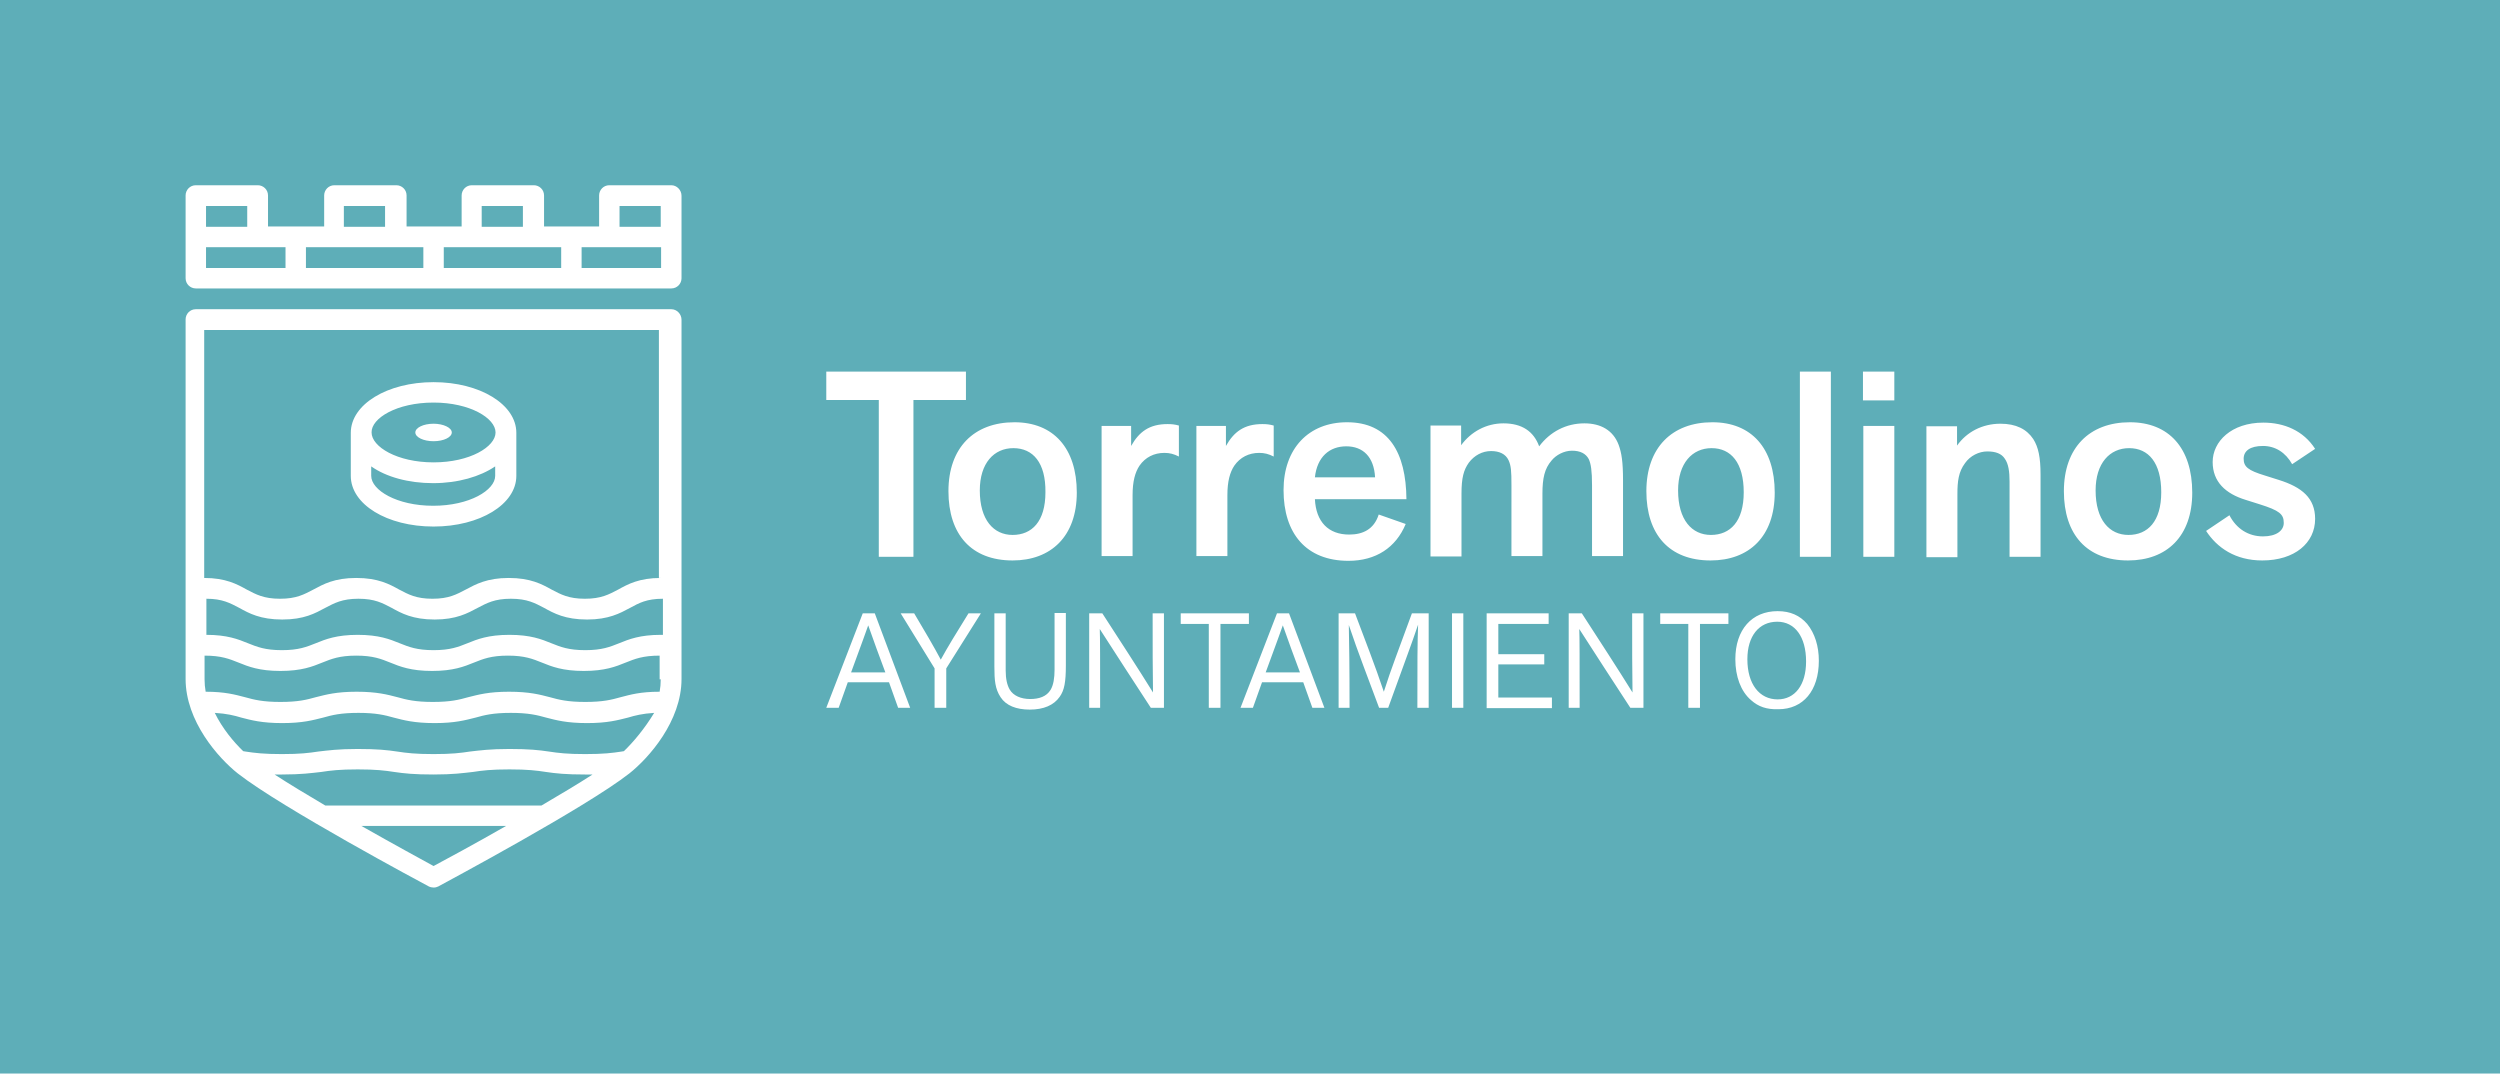 <?xml version="1.0" encoding="utf-8"?>
<!-- Generator: Adobe Illustrator 19.0.0, SVG Export Plug-In . SVG Version: 6.00 Build 0)  -->
<svg version="1.1" id="Capa_1" xmlns="http://www.w3.org/2000/svg" xmlns:xlink="http://www.w3.org/1999/xlink" x="0px" y="0px"
	 viewBox="0 0 685.6 294.4" style="enable-background:new 0 0 685.6 294.4;" xml:space="preserve">
<style type="text/css">
	.st0{fill:#5EAEB8;}
	.st1{fill:#FFFFFF;}
</style>
<rect x="0" y="0" class="st0" width="685.6" height="294.4"/>
<path class="st1" d="M241,152.7v-43h-14.4v-7.8h38.3v7.8h-14.4v43H241z M277.7,153.7c-11.3,0-17.6-7.1-17.6-19
	c0-11.9,7-18.9,18.1-18.9c10.7,0,17.1,7.1,17.1,19.3C295.3,147.1,288.2,153.7,277.7,153.7z M277.9,122.9c-5.3,0-9.2,4.1-9.2,11.6
	c0,8.1,3.8,12.2,9,12.2c5.3,0,9-3.7,9-11.7C286.8,126.9,283.3,122.9,277.9,122.9z M302.1,152.7v-35.9h8.1v5.5c2.2-3.9,5-6,10-6
	c1.2,0,2,0.1,3.1,0.4v8.5c-1.4-0.7-2.5-1-4-1c-2.8,0-5.2,1.2-6.8,3.5c-1.2,1.8-1.9,4.3-1.9,8.1v16.7H302.1z M328.1,152.7v-35.9h8.1
	v5.5c2.2-3.9,5-6,10-6c1.2,0,2,0.1,3.1,0.4v8.5c-1.4-0.7-2.5-1-4-1c-2.8,0-5.2,1.2-6.8,3.5c-1.2,1.8-1.9,4.3-1.9,8.1v16.7H328.1z
	 M385.5,143.7c-2.7,6.5-8.2,10.1-15.7,10.1c-11.6,0-17.8-7.5-17.8-19.4c0-11.4,6.9-18.6,17.4-18.6c11.4,0,16.2,8.3,16.3,21.1h-25.1
	c0.3,6.2,3.7,9.7,9.4,9.7c3.7,0,6.8-1.4,8.1-5.5L385.5,143.7z M377.1,130.9c-0.3-5.6-3.3-8.5-7.9-8.5c-4.6,0-8,2.9-8.6,8.5H377.1z
	 M400.7,116.8v5.3c2.7-3.7,6.9-6,11.6-6c5.1,0,8.3,2.2,9.8,6.3c3-4,7.4-6.3,12.4-6.3c4.5,0,7.9,1.9,9.4,5.9c0.8,2.2,1.2,4.6,1.2,9.8
	v20.7h-8.5v-19.4c0-4-0.3-5.9-0.9-7.2c-0.8-1.5-2.3-2.3-4.6-2.3c-2.2,0-4.4,1.2-5.6,2.7c-1.9,2.2-2.5,4.8-2.5,9.1v17.1h-8.5V133
	c0-3.8-0.1-5.3-0.8-6.8c-0.8-1.7-2.5-2.5-4.8-2.5c-2.4,0-4.6,1.2-6.1,3.2c-1.4,2-2,4.1-2,8.5v17.2h-8.5v-35.9H400.7z M469.1,153.7
	c-11.3,0-17.6-7.1-17.6-19c0-11.9,7-18.9,18.1-18.9c10.7,0,17.1,7.1,17.1,19.3C486.7,147.1,479.7,153.7,469.1,153.7z M469.4,122.9
	c-5.3,0-9.2,4.1-9.2,11.6c0,8.1,3.8,12.2,9,12.2c5.3,0,9-3.7,9-11.7C478.2,126.9,474.7,122.9,469.4,122.9z M502.1,152.7h-8.5v-50.8
	h8.5V152.7z M510.9,109.8v-7.9h8.6v7.9H510.9z M519.5,152.7h-8.5v-35.9h8.5V152.7z M551.1,152.7v-20.6c0-2.8-0.3-4.9-1.3-6.3
	c-0.9-1.4-2.5-2-4.8-2c-2.3,0-4.7,1.2-6.1,3.2c-1.8,2.4-2.1,5-2.1,8.5v17.3h-8.5v-35.9h8.4v5.3c2.6-3.7,6.9-6,11.9-6
	c4.3,0,7.2,1.5,9,4.2c1.4,2.2,2,5,2,9.8v22.5H551.1z M583.6,153.7c-11.3,0-17.6-7.1-17.6-19c0-11.9,7-18.9,18.1-18.9
	c10.7,0,17.1,7.1,17.1,19.3C601.2,147.1,594.2,153.7,583.6,153.7z M583.9,122.9c-5.3,0-9.2,4.1-9.2,11.6c0,8.1,3.8,12.2,9,12.2
	c5.3,0,9-3.7,9-11.7C592.7,126.9,589.2,122.9,583.9,122.9z M611.4,141.3c1.9,3.7,5.2,5.8,9.2,5.8c3.7,0,5.7-1.6,5.7-3.7
	c0-2.4-1.2-3.4-6.6-5.1l-3.8-1.2c-5.6-1.7-9.1-5-9.1-10.4c0-5.6,5.1-10.8,13.9-10.8c5.7,0,11,2.2,14.2,7.2l-6.3,4.2
	c-1.8-3.2-4.6-5-8-5c-3.6,0-5.3,1.4-5.3,3.5c0,2.2,1.2,3.2,5.8,4.6l3.8,1.2c6.4,2,10,5,10,10.7c0,6.6-5.6,11.4-14.5,11.4
	c-7.4,0-12.4-3.5-15.4-8.1L611.4,141.3z M246.3,194.1l-2.5-7h-11.3l-2.5,7h-3.4l10-25.9h3.3l9.7,25.9H246.3z M242.8,184.4
	c-1.6-4.3-3.2-8.6-4.7-12.9c-0.7,2-1.5,4.2-4.7,12.9H242.8z M256.3,194.1v-10.8l-9.3-15.1h3.7c2.8,4.7,5.5,9.3,7.3,12.7
	c1.8-3.3,4.3-7.4,7.6-12.7h3.4l-9.5,15.1v10.8H256.3z M292.3,182.5c0,4.5-0.4,6.8-1.7,8.6c-1.6,2.3-4.4,3.5-8.2,3.5
	c-3.7,0-6.5-1.1-8-3.4c-1.5-2.3-1.7-4.6-1.7-8.4v-14.6h3.1v15.7c0,2.3,0.4,4,1.1,5.2c1,1.7,3.1,2.6,5.6,2.6c2.5,0,4.5-0.7,5.6-2.5
	c0.8-1.3,1.1-3.3,1.1-5.5v-15.6h3.1V182.5z M315.6,194.1c-4.7-7.2-9.7-14.9-14-21.6c0.1,1.8,0.1,9.1,0.1,21.6h-3v-25.9h3.6
	c4.6,7.1,10,15.4,13.9,21.7c-0.1-5.1-0.1-12.9-0.1-21.7h3.1v25.9H315.6z M331.5,194.1v-23h-7.7v-2.9h18.7v2.9h-7.8v23H331.5z
	 M359.9,194.1l-2.5-7h-11.3l-2.5,7h-3.4l10-25.9h3.3l9.7,25.9H359.9z M356.5,184.4c-1.6-4.3-3.2-8.6-4.7-12.9
	c-0.7,2-1.5,4.2-4.7,12.9H356.5z M388.7,194.1c0-12.4,0-17.4,0.2-22.8c-2.1,6.2-2.9,8.1-8.2,22.8h-2.5c-2.8-7.6-5.8-15.2-8.3-22.7
	c0.1,6.1,0.2,10.2,0.2,22.7h-3v-25.9h4.5c2.7,7.2,5.5,14.3,7.9,21.5c2.2-6.9,3.6-10.2,7.7-21.5h4.6v25.9H388.7z M398.2,194.1v-25.9
	h3.1v25.9H398.2z M407.7,194.1v-25.9h17v2.9h-13.8v8.3h12.6v2.8h-12.6v9.1h14.7v2.9H407.7z M447.1,194.1c-4.7-7.2-9.7-14.9-14-21.6
	c0.1,1.8,0.1,9.1,0.1,21.6h-3v-25.9h3.6c4.6,7.1,10,15.4,13.9,21.7c-0.1-5.1-0.1-12.9-0.1-21.7h3.1v25.9H447.1z M463,194.1v-23h-7.7
	v-2.9H474v2.9h-7.8v23H463z M480.2,192c-2.8-2.4-4.3-6.5-4.3-11.2c0-8.1,4.5-13.2,11.6-13.2c3.5,0,6.1,1.2,8.1,3.5
	c2.1,2.6,3.2,6.1,3.2,10.1c0,8.2-4.3,13.3-11.1,13.3C484.5,194.6,482.2,193.8,480.2,192z M487.4,170.5c-5,0-8.2,3.9-8.2,10.3
	c0,6.8,3.3,11,8.3,11c4.7,0,7.8-3.9,7.8-10.4C495.3,174.6,492.2,170.5,487.4,170.5z M184.1,84.8H53.7c-1.6,0-2.8,1.3-2.8,2.8v98.6
	c0,11.6,9,21.7,14.3,25.9c12,9.4,50.7,30.1,52.4,31c0.4,0.2,0.9,0.3,1.3,0.3c0.5,0,0.9-0.1,1.3-0.3c1.6-0.9,40.4-21.6,52.4-31
	c5.3-4.2,14.3-14.3,14.3-25.9V87.7C186.9,86.1,185.6,84.8,184.1,84.8z M118.9,237.5c-3.1-1.7-11-6-19.8-11h39.7
	C129.9,231.6,121.9,235.9,118.9,237.5z M148.5,220.9H89.2c-5.1-3-9.9-5.9-13.9-8.5c0.6,0,1.3,0,2,0c5.4,0,8.1-0.4,10.8-0.7
	c2.6-0.4,5-0.7,10-0.7c5,0,7.4,0.3,10,0.7c2.7,0.4,5.4,0.7,10.8,0.7c5.4,0,8.1-0.4,10.8-0.7c2.6-0.4,5-0.7,10-0.7
	c5,0,7.4,0.3,10,0.7c2.7,0.4,5.4,0.7,10.8,0.7c0.7,0,1.4,0,2,0C158.5,215,153.6,217.9,148.5,220.9z M171.1,206
	c-0.2,0-0.4,0.1-0.6,0.1c-2.6,0.4-5,0.7-10,0.7c-5,0-7.4-0.3-10-0.7c-2.7-0.4-5.4-0.7-10.8-0.7c-5.4,0-8.1,0.4-10.8,0.7
	c-2.6,0.4-5,0.7-10,0.7c-5,0-7.4-0.3-10-0.7c-2.7-0.4-5.4-0.7-10.8-0.7s-8.1,0.4-10.8,0.7c-2.6,0.4-5,0.7-10,0.7s-7.4-0.3-10-0.7
	c-0.2,0-0.4-0.1-0.6-0.1c-2.6-2.5-5.7-6.2-7.8-10.5c3.3,0.2,5.3,0.7,7.3,1.3c2.7,0.7,5.6,1.5,11.2,1.5c5.6,0,8.4-0.8,11.2-1.5
	c2.5-0.7,4.8-1.3,9.7-1.3c4.8,0,7.2,0.6,9.7,1.3c2.7,0.7,5.6,1.5,11.2,1.5c5.6,0,8.4-0.8,11.2-1.5c2.5-0.7,4.8-1.3,9.7-1.3
	c4.8,0,7.2,0.6,9.7,1.3c2.7,0.7,5.6,1.5,11.2,1.5c5.6,0,8.4-0.8,11.2-1.5c2-0.6,4-1.1,7.2-1.3C176.8,199.8,173.7,203.5,171.1,206z
	 M181.2,186.3c0,1.2-0.1,2.3-0.3,3.4c-5.3,0-8,0.8-10.7,1.5c-2.5,0.7-4.8,1.3-9.7,1.3c-4.8,0-7.2-0.6-9.7-1.3
	c-2.7-0.7-5.6-1.5-11.2-1.5c-5.6,0-8.4,0.8-11.2,1.5c-2.5,0.7-4.8,1.3-9.7,1.3c-4.8,0-7.2-0.6-9.7-1.3c-2.7-0.7-5.6-1.5-11.2-1.5
	c-5.6,0-8.4,0.8-11.2,1.5c-2.5,0.7-4.8,1.3-9.7,1.3c-4.8,0-7.2-0.6-9.7-1.3c-2.7-0.7-5.5-1.5-10.8-1.5c-0.2-1.1-0.3-2.3-0.3-3.4
	v-6.5c4.6,0,6.8,0.9,9.3,1.9c2.7,1.1,5.7,2.3,11.5,2.3c5.8,0,8.8-1.2,11.5-2.3c2.5-1,4.7-1.9,9.3-1.9c4.6,0,6.8,0.9,9.3,1.9
	c2.7,1.1,5.7,2.3,11.5,2.3c5.8,0,8.8-1.2,11.5-2.3c2.5-1,4.7-1.9,9.3-1.9c4.6,0,6.8,0.9,9.3,1.9c2.7,1.1,5.7,2.3,11.5,2.3
	c5.8,0,8.8-1.2,11.5-2.3c2.5-1,4.7-1.9,9.3-1.9V186.3z M181.2,174.1c-5.7,0-8.7,1.2-11.4,2.3c-2.5,1-4.7,1.9-9.3,1.9
	c-4.6,0-6.8-0.9-9.3-1.9c-2.7-1.1-5.7-2.3-11.5-2.3c-5.8,0-8.8,1.2-11.5,2.3c-2.5,1-4.7,1.9-9.3,1.9c-4.6,0-6.8-0.9-9.3-1.9
	c-2.7-1.1-5.7-2.3-11.5-2.3c-5.8,0-8.8,1.2-11.5,2.3c-2.5,1-4.7,1.9-9.3,1.9s-6.8-0.9-9.3-1.9c-2.7-1.1-5.7-2.3-11.4-2.3v-9.9
	c4.4,0,6.5,1.2,9,2.5c2.7,1.5,5.8,3.2,11.8,3.2s9-1.7,11.8-3.2c2.5-1.3,4.6-2.5,9.1-2.5c4.5,0,6.6,1.2,9.1,2.5
	c2.7,1.5,5.8,3.2,11.8,3.2c5.9,0,9-1.7,11.8-3.2c2.5-1.3,4.6-2.5,9.1-2.5c4.5,0,6.6,1.2,9.1,2.5c2.7,1.5,5.8,3.2,11.8,3.2
	c5.9,0,9-1.7,11.8-3.2c2.4-1.3,4.5-2.5,9-2.5V174.1z M181.2,158.5c-5.9,0-9,1.7-11.7,3.2c-2.5,1.3-4.6,2.5-9.1,2.5
	c-4.5,0-6.6-1.2-9.1-2.5c-2.7-1.5-5.8-3.2-11.8-3.2c-5.9,0-9,1.7-11.8,3.2c-2.5,1.3-4.6,2.5-9.1,2.5c-4.5,0-6.6-1.2-9.1-2.5
	c-2.7-1.5-5.8-3.2-11.8-3.2s-9,1.7-11.8,3.2c-2.5,1.3-4.6,2.5-9.1,2.5c-4.5,0-6.6-1.2-9.1-2.5c-2.7-1.5-5.8-3.2-11.7-3.2v-68h124.7
	V158.5z M118.9,144.4c12.7,0,22.7-6.1,22.7-13.9v-11.8c0-7.8-10-13.9-22.7-13.9c-12.7,0-22.7,6.1-22.7,13.9v11.8
	C96.2,138.3,106.1,144.4,118.9,144.4z M118.9,110.4c10,0,17,4.3,17,8.2c0,3.9-7,8.2-17,8.2c-10,0-17-4.3-17-8.2
	C101.8,114.7,108.8,110.4,118.9,110.4z M101.8,127.9c4.1,2.9,10.2,4.6,17,4.6c6.8,0,12.9-1.8,17-4.6v2.6c0,3.9-7,8.2-17,8.2
	c-10,0-17-4.3-17-8.2V127.9z M113.9,118.6c0-1.3,2.2-2.4,5-2.4c2.7,0,5,1.1,5,2.4c0,1.3-2.2,2.4-5,2.4
	C116.1,121,113.9,119.9,113.9,118.6z M184.1,50.8h-17c-1.6,0-2.8,1.3-2.8,2.8v8.5h-15.1v-8.5c0-1.6-1.3-2.8-2.8-2.8h-17
	c-1.6,0-2.8,1.3-2.8,2.8v8.5h-15.1v-8.5c0-1.6-1.3-2.8-2.8-2.8h-17c-1.6,0-2.8,1.3-2.8,2.8v8.5H73.5v-8.5c0-1.6-1.3-2.8-2.8-2.8h-17
	c-1.6,0-2.8,1.3-2.8,2.8V65v11.3c0,1.6,1.3,2.8,2.8,2.8h130.4c1.6,0,2.8-1.3,2.8-2.8V65V53.7C186.9,52.1,185.6,50.8,184.1,50.8z
	 M132.1,56.5h11.3v5.7h-11.3V56.5z M94.3,56.5h11.3v5.7H94.3V56.5z M56.5,56.5h11.3v5.7H56.5V56.5z M78.2,73.5H56.5v-5.7h14.2h7.6
	V73.5z M116,73.5H83.9v-5.7h7.6h17h7.6V73.5z M153.8,73.5h-32.1v-5.7h7.6h17h7.6V73.5z M181.2,73.5h-21.7v-5.7h7.6h14.2V73.5z
	 M181.2,62.2h-11.3v-5.7h11.3V62.2z"/>
</svg>
